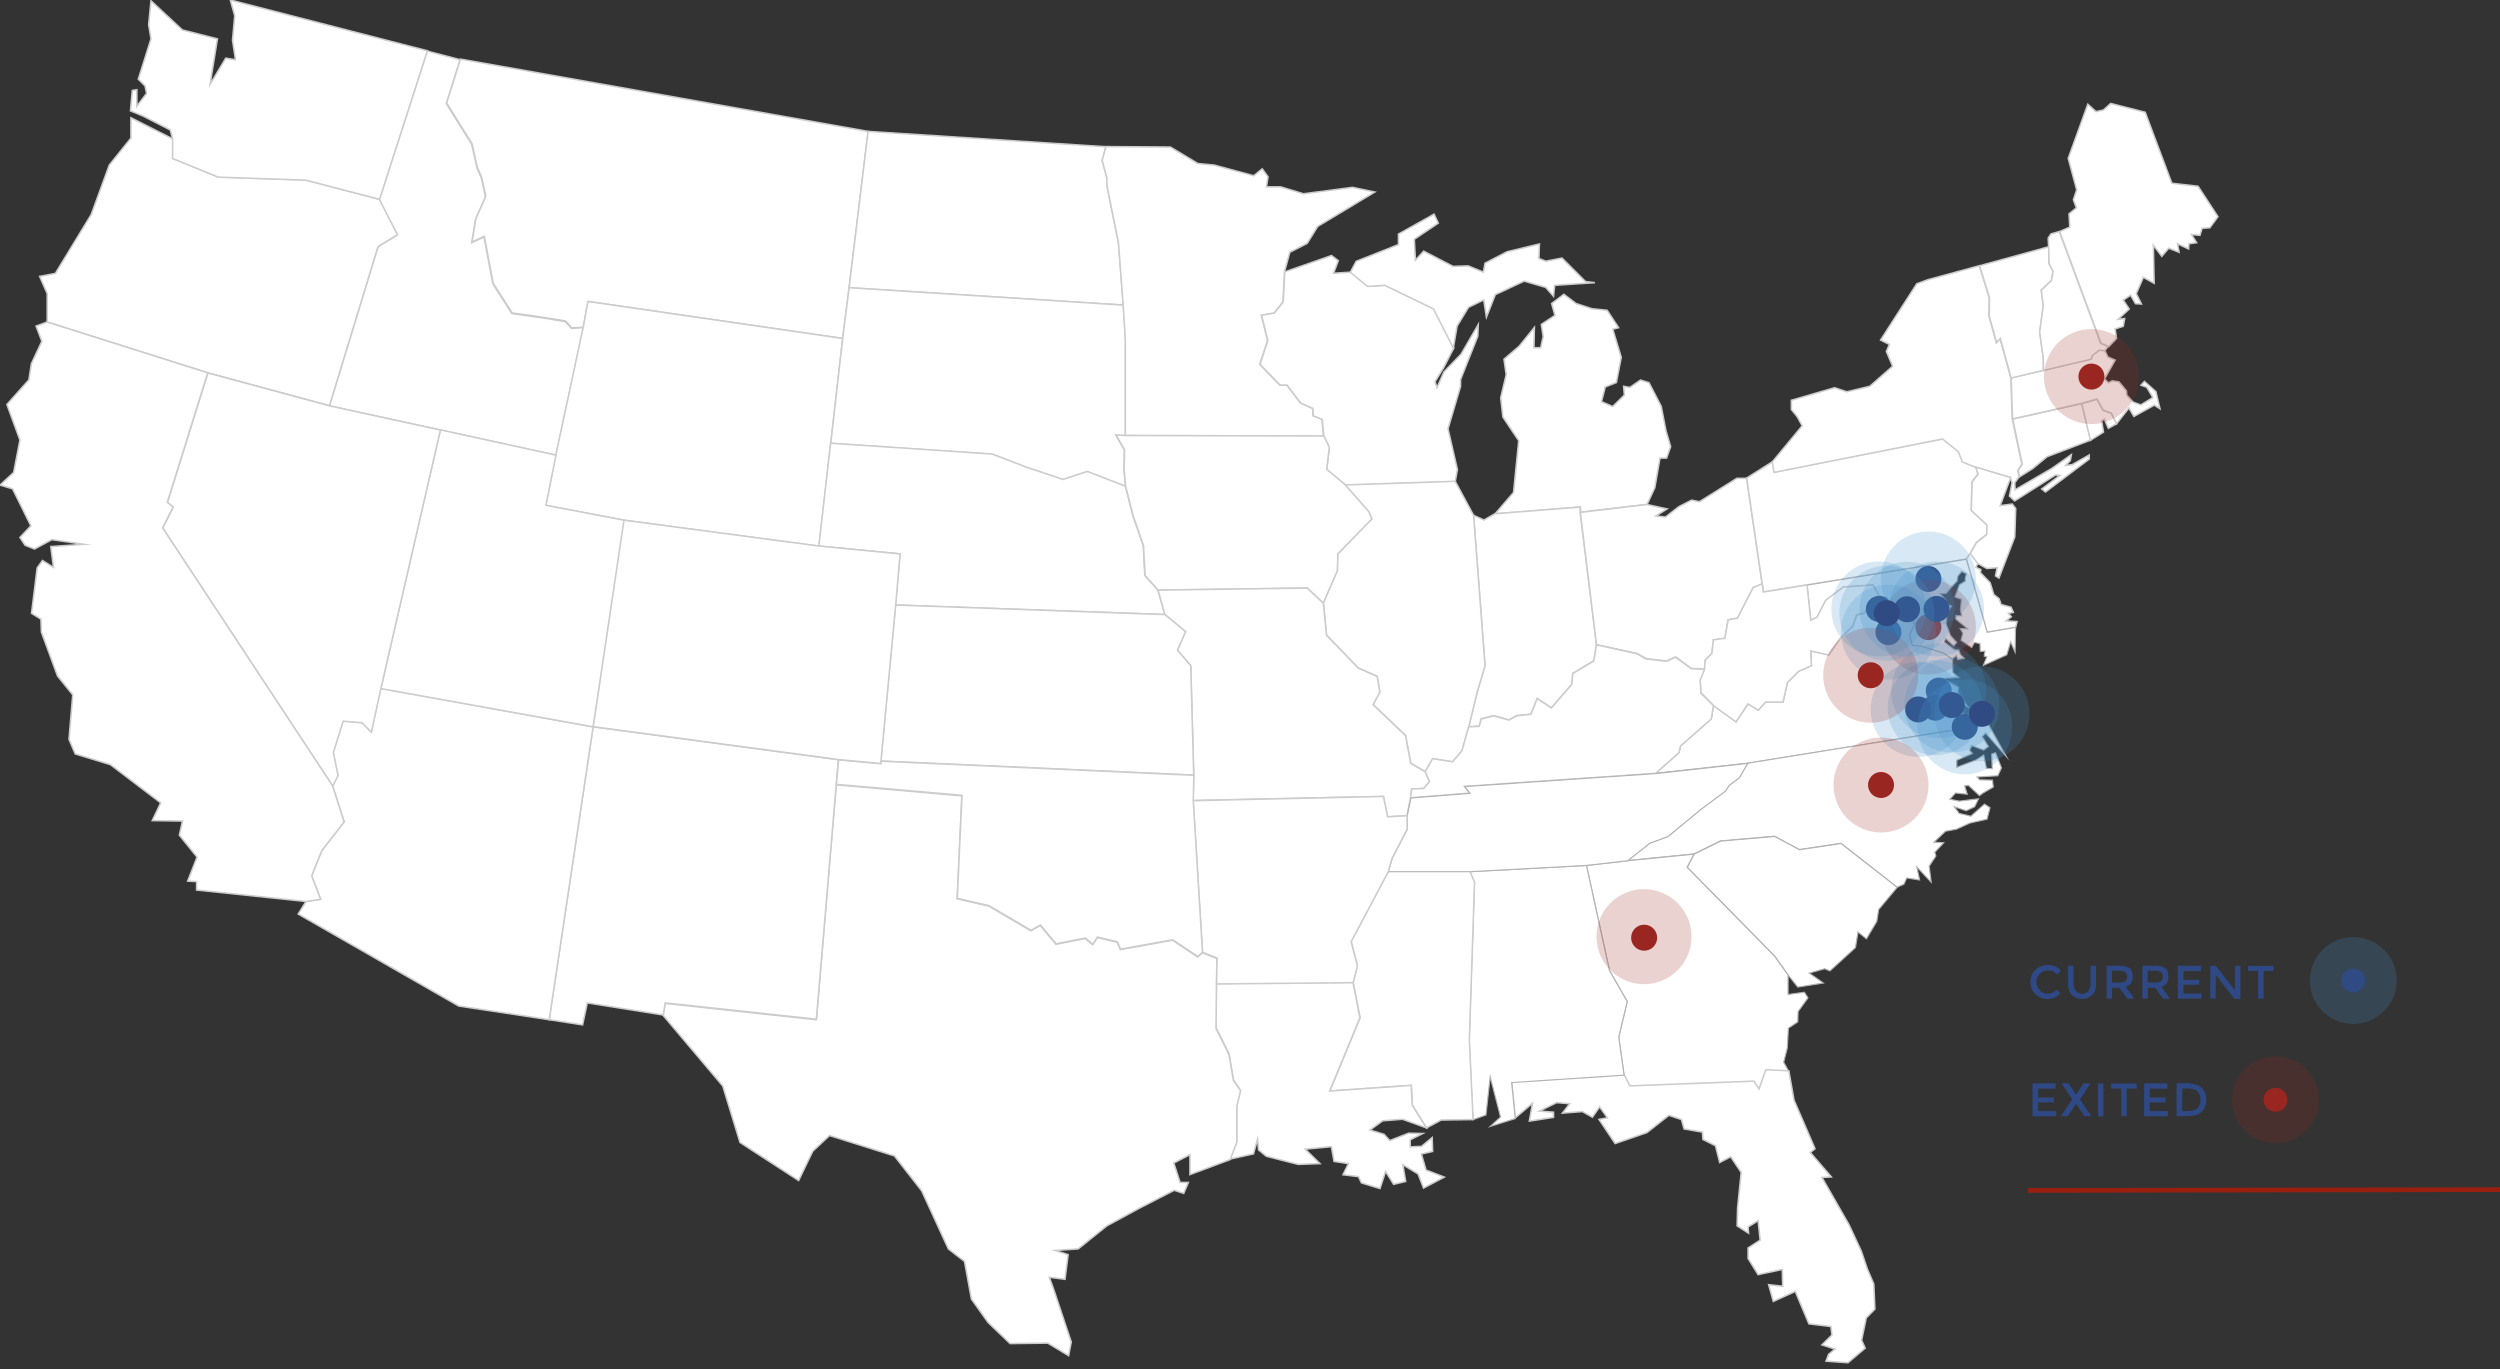 <?xml version="1.0" encoding="UTF-8"?> <svg xmlns="http://www.w3.org/2000/svg" xmlns:xlink="http://www.w3.org/1999/xlink" version="1.1" id="Layer_1" x="0px" y="0px" viewBox="0 0 1594.6 873.3" style="enable-background:new 0 0 1594.6 873.3;" xml:space="preserve"><rect x="0" y="0" width="1594.6" height="873.3" fill="#333333" stroke="none"/> <style type="text/css"> .st0{fill:none;} .st1{opacity:0.21;fill:#438FC8;enable-background:new ;} .st2{fill:#304B83;} .st3{opacity:0.21;fill:#992620;enable-background:new ;} .st4{fill:#992620;} .st5{fill:#FFFFFF;stroke:#CCCCCC;stroke-miterlimit:10;} .st6{fill:#FFFFFF;stroke:#B3B3B3;stroke-width:0.75;stroke-miterlimit:10;} .st7{fill:none;stroke:#9A1F0F;stroke-width:3;stroke-miterlimit:10;} .st8{fill:#2E4985;} </style> <path class="st0" d="M-465.9-206.7h2562v1176h-2562L-465.9-206.7L-465.9-206.7z"></path> <circle class="st1" cx="1501" cy="625.4" r="27.7"></circle> <circle class="st2" cx="1501" cy="625.4" r="7.6"></circle> <circle class="st3" cx="1451.4" cy="701.5" r="27.7"></circle> <circle class="st4" cx="1451.4" cy="701.5" r="7.6"></circle> <path class="st5" d="M253.6,149.7l-12.4,7.6l-31,101.5l-77.7-21L30.1,205.4v-18.1l-4.8-11l10-1.9l22.9-37.6l11.5-31.5l13.8-17.2v-13 l26.7,13.5V101l29.1,11.9l55.8,1.9l47.2,12.4L253.6,149.7L253.6,149.7z"></path> <path class="st5" d="M272.7,32.4l-30.5,94.8L195,114.9l-55.8-1.9l-29.1-11.9V88.6l-1.5-5.7l-17.6-9l-7.8-3.2l1.2-13l2.9-0.5v10.5 l6.2-8.1l-1-4.8l-4.3-4.3l8.1-25.7l-1.5-9.1l1.5-15.2l20,18.6l22.4,5.7l-4.7,29l10-16.7l6.2,1l-1.9-12.4l1.4-15.7l-2.8-10 L272.7,32.4z"></path> <path class="st5" d="M372.1,208.8l-17.5,81.6l-73.7-16.1l-70.7-15.4l31-101.5l12.4-7.6l-11.5-22.4l30.5-94.8l20.9,5.5l-8.8,28 l16.2,26l3.4,15.2l2.7,6.1l2.7,12.1l-6.4,14.5l-2.4,14.8l7.8-3.7l5.7,30l12.1,18.9l19.2,2.7l14.8,2.4l4,4.4L372.1,208.8L372.1,208.8 z"></path> <path class="st5" d="M553.7,83.8l-12.1,99.7l-4.1,32.4l-162.4-23.6l-3,16.5l-7.4,0.3l-4-4.4l-14.8-2.4l-19.2-2.7l-12.1-18.9l-5.7-30 l-7.8,3.7l2.4-14.8l6.4-14.5l-2.7-12.1l-2.7-6.1l-3.4-15.2l-16.2-26l8.8-28L553.7,83.8z"></path> <path class="st5" d="M537.5,215.9l-7.6,66.9l-7.5,65.6L398,331.8l-49.9-9.4l6.4-32l17.5-81.6l3-16.5L537.5,215.9z M716.5,194.6 l-174.9-11.1l12.1-99.7l151.7,9.8l-2.4,8.8l3,11.1v4.7l7.4,36.7L716.5,194.6L716.5,194.6z"></path> <path class="st5" d="M717.9,277.9l-6.1-0.3l5.4,9.4l-0.3,12.2l1,11.1l-24.3-9.4l-15.5,5.1l-23.3-7.8l-21.9-8.4l-102.9-7h-0.1 l7.6-66.9l4.1-32.4l174.9,11.1l1.4,21.9L717.9,277.9L717.9,277.9z"></path> <path class="st5" d="M843.2,267.4l1,10.7l-126.4-0.3v-61.3l-1.4-21.9l-3-39.8l-7.4-36.7v-4.7l-3-11.1l2.4-8.8l41.1,0.3l17.5,10.5 l10.5,1l25.2,6.8l5.4-4.4l3.7,5.1l-1,6.4h9.1l14.5,4.4l31.3-4.1l14.2,3l-36.4,21.9l-6.7,10.8l-11.1,5.7l-3.4,12.5l-1,19.2l-5.7,7.1 l-8.1,1.4l4,16.1l-5,15.2l12.8,13.2h4.4l8.8,11.5l7.7,3.4l0.3,4.7L843.2,267.4L843.2,267.4z"></path> <path class="st5" d="M942.9,207l-0.3,7.4l-11,27.7v4.4l-8,27l6,26l-1.4,7.7l-70,2.3l-12-10l1.7-14l-3.5-7.2l-1-10.7l-5.7-2.4 l-0.3-4.7l-7.7-3.4l-8.8-11.5h-4.4l-12.8-13.2l5-15.2l-4-16.1l8.1-1.4l5.7-7.1l1-19.2l29.8-10.4l4.3,3.3l-3,8l11-0.7l11,9l11-0.7 l31,15l12.7,25l-6.3,12.3l-5.7,9.3l1.3,3.7l4.4-10l11-11.4L942.9,207z M571.2,385.9l2.8-32.6l-51.7-5l7.5-65.6h0.1l102.9,6.9 l21.9,8.4l23.3,7.8l15.5-5.1l24.3,9.4l4.8,18.9l6.6,19l1,19l8.3,9.3L743,392L571.2,385.9z"></path> <path class="st5" d="M875.1,331.1l-21.7,22.3l-0.3,10.7l-9,20.7l-10.3-9.7l-95.1,1.3l-8.3-9.3l-1-19l-6.6-19l-4.8-18.9l-1-11.1 l0.3-12.2l-5.4-9.4l6.1,0.3l126.4,0.3l3.5,7.2l-1.7,14l12,10l15,17L875.1,331.1L875.1,331.1z M1017.3,180.3l-25.7,1.7l-0.7,7l-5-5.7 l-13.7-4l-18.4,8.6l-5.7,14.4l-1.7-11l-9.7,4.7l-7.3,12l-2.4,14l-12.7-25l-31-15l-11,0.7l-11-9l3.7-7l27-10.7v-6.7l22.7-12.7 l2.7,5.7l-15.3,10.3l0.7,13.3l5.3-5.7l18.7,9.7l9.7-0.3l9.7,4l1-5.7l14-7.3l20.7-5l-0.3,9.3l4.4,1.7l10.3-2l15,15L1017.3,180.3z M1062.6,274.6l-3-15.4l-7.8-15.1l-5.4-1.7l-6.8,4.7l-4-0.7l0.5,5.6l-7.5,7.3l-7.1-3.1l2.4-9.4l7.1-2.8l3.1-16.1l-5.4-17.9l3.7-1 l-7.3-11.1l-9.7-1l-10.1-3.3l-7.8-5.9l-4.6,3.5l-3.2,2.4l2.1,7.6l-8.7,5.7l1.2,7.8l-1.6,7.1h-4.3l0.3-13l-9.7,12l-9.7,8.3l1.4,9.9 l-3.5,14.7l1.4,12.3l10.1,15.1l-3.3,33l-11.7,13.6l54.4-4.3v3.3l42.5-5l4.9-10.6l3.3-18.9h4.2l2.6-7.3L1062.6,274.6L1062.6,274.6z"></path> <path class="st5" d="M1018.3,411.2l-1.7,10.3l-13.4,8l-0.7,7l-13,15l-9-6l-4,10l-9.3,1l-4.7,2.7l-9.7-2.7l-8,2l-1.3,4.7l-6.7,0.3 l5.4-22l5-17l-7.3-95.8l6.6,3l7-4l54.4-4.3v3.3L1018.3,411.2z"></path> <path class="st5" d="M1124,372.5l-5.7,2.3l-10.1,19.6l-5.9,1l-2.1,11.8l-7.3,1l-1,8.7l-4.2,4.2l-0.5,5.7l-8.5-0.5l-9.9-7.3l-5.9,2.6 l-12.9-1.5l-5.9-3.3l-25.8-5.6l-10.3-84.4l42.5-5l12.8,2.8l-7.1,4.5l6.1,0.7l8.5-6.6l8.2-4.2l5,1l23.8-14.9h6.3L1124,372.5 L1124,372.5z"></path> <path class="st5" d="M1267.2,334.7v6.1l-6.6,5.2l-4,7.1l-2.4,3.5l-101.6,16.5l-27.9,4.5l-0.7-5.2l-9.9-67.5l16.5-10.4l1.2,6.6 l107.4-21.3l10.1,8.1l2.6,6.6l8.3,3.3l1.4,4.5l-3.8,4.9l-0.5,18.2L1267.2,334.7L1267.2,334.7z"></path> <path class="st5" d="M1332.6,290.2v2.6l-27.9,21l-2.4-1.9l11.6-8.7l-2.9-0.2l-26,16.5l-3.3-3.1l1.7-8.5l-1.2-3.3L1260,298l-8.3-3.3 l-2.6-6.6L1239,280l-107.4,21.3l-1.2-6.6l19.1-23.1l-3.1-5.7l-3.8-4.7v-5.9l27.6-8l7.8,2.6l14.6-3.5l14.6-12.8l-4-9.4l1.9-4.5 l-5.6-2.8l23.1-35.9l7.1-2.6l32.8-8.9l6.3,20.5l-0.2,11.5l4.7,17l2.4-2.6l6.9,25.2l0.9,26.2l6.1,28.8l-2.6,4l0.9,4l-2.8,3.8l0.2,4.5 l23.6-13.7l12.3-8.7l-0.7,3.8l-3,3.1l4.2-0.5L1332.6,290.2L1332.6,290.2z"></path> <path class="st5" d="M1333.5,280.7l-27.8,10.6l-9.2,7.6l-8.3,5.2l-0.9-4l2.6-4l-6.1-28.8l44.1-9.9L1333.5,280.7L1333.5,280.7z"></path> <path class="st5" d="M1350,270.3l-5.2,2.9l-2.6-5.9l-1.7,1.2l1.2,7.1l-8.3,5.2l-5.6-23.3l9.7-2.8l4,7.1l5.2,1.9L1350,270.3 L1350,270.3z"></path> <path class="st5" d="M1377.7,260.7l-3.6-2.3l-13,7.2l-3.2-5.4l-7.9,10.1l-3.3-6.8l-5.2-1.9l-4-7.1l-9.7,2.8l-44.1,9.9l-0.9-26.2 l20.6-4.9l30.5-7.2l0.7-2.3l4.3-3.4l3.6,0.3l2,4.2l4.6,2l-6.8,12l2.5,2.5l2.5-1.3l4.3,0.7l4.7,5.7l0.2,2.7l4.1,4.5l4.9,1.8l7.7-4.7 l-3.9-6.6l-3.7-1.3l2.2-2.4l7.3,6.5L1377.7,260.7L1377.7,260.7z"></path> <path class="st5" d="M1308.5,178.8l-6.5,6.2l1.3,10l-2.3,16.7l1.5,11l0.8,5.7l0.1,7.8l-20.6,4.9l-6.9-25.2l-2.4,2.6l-4.7-17 l0.2-11.5l-6.3-20.5l44-12.1l0.3,10.8l2.5,4.9L1308.5,178.8L1308.5,178.8z"></path> <path class="st5" d="M1344.7,221l-2.2,2.7l-3.6-0.3l-4.3,3.4l-0.7,2.3l-30.5,7.2l-0.1-7.8l-0.8-5.7l-1.5-11l2.3-16.7l-1.3-10 l6.5-6.2l1-5.8l-2.5-4.9l-0.3-10.8l-0.3-5.5l1.8-2.7l5.3-1.5l26.4,71.3L1344.7,221L1344.7,221z"></path> <path class="st5" d="M1414.7,138.2l-5.2,7.1l-4.9,0.3l-1.4,4.5l-5.4-0.5l3.3,5.2l-4.9,0.7l-0.2,3.3l-7.1-3.3l1,5.4l-6.6-2.6 l-4.4,5.2l-5.4-7.1l0.5,24.3l-6.9-3.8l-4.5,10.4l3.3,6.6l-3.8-0.2l-3.1-5.4l-4.7,3.1l3.8,5.7l-7.1,6.6l4.2-0.5l-0.9,4.9l-5.2,1.7 l0.9,6.1l-5,5.2l-4.9-2.2l-26.4-71.2l6.5-2.8l-0.5-8.5l4.7-3.8l-1.9-5.2l2.1-6.3l-5.4-20.1l12.5-34.5l5.2,4.7l4.7-1l4.7-4.2l22,5.6 l17,45.3l16.7,1.9L1414.7,138.2L1414.7,138.2z M1285.7,324.4l-0.6,18.1l-10.1,26.2l-2.2-1.4l1.1-5.2l-6.6,0.5l-5.7-3.1l-4.9-6.3 l4-7.1l6.6-5.2v-6.1l-9.9-9.2l0.5-18.2l3.8-4.9l-1.4-4.5l22.2,6.6l-6.7,17.9l7.7-1L1285.7,324.4L1285.7,324.4z M1286.6,396.5l-1,3.6 l-18.1,3.1l-10.8-37.9l-2.5-8.7l2.4-3.5l4.9,6.3l-1.2,2.5l3.2,1.4l-0.4,1.9l6.3,6.5l2.3,7.5l3.4,2.7l1.3,3.7l6.3,1.7l1.5,3.3 l-3.2,0.6l1.9,2.2l-3.4,2.6L1286.6,396.5L1286.6,396.5z"></path> <path class="st6" d="M1268.4,462.1l-153.6,24.7l-58.7,6.4L1071,480l1-4.3l19.6-17.2l1.4-8.5l14.4,10.4l7.6-11.5l6.6,4l4.7-5.2h11.1 l2.8-12.5l7.1-7.1l8.2-3.6l-0.5-9.4l11.5,2.6l7.6-11.1l7.6-7.1l2.6-7.3l4.7-1.2l9.5-11.3l5.2,1.3l4.2,6.9l8.7,2.8l5,6.9l-3.4,7.4 l1.8,6.5l6,0.5l13.9,4.4l5.5,3.8l0.2,8.7l3.8,3.3l-10.4,0.5l10.1,5.6l-0.3,3.5l6.6,9.2l-11.1-5.4l-10.2-3.1l-7.8,3.8l12.7,1l14.8,9 l6.9-2.4l4.5,1.4l2.6-3.1L1268.4,462.1L1268.4,462.1z"></path> <path class="st6" d="M1272.8,480.1l3.8,9.7l-2.3,5l-13.2,0.8l1.5,1.8l8.3,0.2l0.5,4.4l-6.5,3.8l-2.3,1.7l-7-6.5l-2.5,0.3l1.7,5.3 l-7.5-0.8l-3.6,4l6,1.2l12.3-1.5l-2.5,5.1l-5.4,2.5l-7.5-2.5l3,4.2l7.5,1.8l8.7-7.7l3.5,2.3l-1.9,7.3l-11,2.5l-8.5,3.9l-7,1.3 l-7.3,7l6.2,0.3l-5.7,6.1l0.7,2.4l-4.3,6.5l1.3,10.2l-9.2-9.7l1.8,8.3l-8.2-1.3l-1.8,4l-4.4,1.9l-35.8-28l-26.5,4l-15.9-8.5l-34.5,3 l-16.8,8.3l-42.4,4.2l14.2-11.2l11.5-4.2L1085,516l15.5-11.5l2.3-3.6l6.5-4.9l5.4-9.2l153.6-24.7l11.3,20.3l-13.1-14.8l-2.2,2.2 l4,6.3l-3,2.3l-7.7-2.8l-1.3,3l1.8,2l-10,4.3v4.5l12.2-4.6l5-3.2l1.7,8.5l3.7,0.2l-0.3-9.3L1272.8,480.1L1272.8,480.1z"></path> <path class="st6" d="M1210.1,566l-11.8,14.1l-1.2,7.6l-6.6,11.1l-5.4-4.3l-1.6,9.9l-16.3,14.9l-3.3-1.4l-9.9,2.8l9,6.3l-16.3,2.6 l-6.1-7.6l-8.5-12l-55.9-56.8l4.4-8.4l16.8-8.3l34.5-3l15.9,8.5l26.5-4L1210.1,566L1210.1,566z"></path> <path class="st6" d="M1153.2,636.5l-6.3,8.7l-0.2,6.6l-6,4l-0.7,12.7l-2.3,9l3.3,6l-14.7-0.7l-4.3,12.3l-3.3-5l-79.1,3l-3.7-7.3 l-3.4-24.3l5.4-22.7l-11.3-19.7l-14.7-67.1l26.2-3l42.4-4.2l-4.4,8.4L1132,610l8.5,12v12.3l10.4-1.4L1153.2,636.5L1153.2,636.5z"></path> <path class="st5" d="M1190.4,840.6l-3,14.3l2.3,5l-11,9.3l-14-1l1.7-4.4l4-3.3l-8.3-2.7l6.4-6.3l-0.7-5.4l-14-1.7l-8.7-20.7l-14,6.4 l-3-10.7l9,1l-0.3-10.7l-15.4,3.3l-6.4-10.3V796l7.7-5l-1.3-12.4l-6.4,4l0.3,4l-7.3-4.7l0.3-11.4l2.3-22.7l-6.7-10l-7,3.7l-2.7-10.7 l-8-4l-0.3-4.7l-11.7-2l-1.7-6l-8-2.7l-14,11l-20.3,7l-10.3-15.4l5.4-1l-5-7l-4.6,6.6l-6.4-3.6l-12.7,1l4.6-6l-8.3-0.7l-11,5.4 l9,0.7v3.3l-15.4,2.4l2-11.4l-11,9.3l-2.3-23l71.7-4.7l3.7,7.3l79.1-3l3.3,5l4.3-12.3l14.7,0.7l3.3,18.7l13.4,31l-3,2.4l13.4,15.6 l-6,0.3l17.4,30.4l7.7,16.6l4,11.7l4,9.3l0.7,16L1190.4,840.6z M947.2,424.6l-5,17l-5.4,22l-4.3,15.3l-6,7l-12.7-2l-4.7,8.3 l-9.3-5.4l-3.3-17.7l-20.7-19.7l4.3-8l-1.7-10l-12-5.3l-20.3-21l-2-20.4l9-20.7l0.3-10.7l21.7-22.3l-2-4.7l-15-17l70.1-2.3 l11.7,21.7L947.2,424.6L947.2,424.6z"></path> <path class="st5" d="M911.8,498.6l-3.7,4.4l-7.7,0.3l-0.7,5.7l-2.3,11.3l-12.3,0.7l-2.7-13L761,510.6l0.4-16.2l-1.9-69.8l-8.5-9.9 l5.2-11.8L743,392l-4.3-15.6l95.1-1.3l10.3,9.7l2,20.4l20.3,21l12,5.3l1.7,10l-4.3,8l20.7,19.7l3.3,17.7l9.3,5.4L911.8,498.6z"></path> <path class="st6" d="M1285.6,400.2l-18.1,3.1l-10.8-37.9l-2.5-8.7l-101.6,16.5l2.4,22.5l4-2l5.5-10.7l11.3-8.5l18.9-1.3l3.6,6.7 l5.2,1.3l4.2,6.9l8.7,2.8l5,6.9l-3.4,7.4l1.8,6.5l6,0.5l13.9,4.4l5.5,3.8l2.7-2.2l0.8,2.5l4.2-0.8l-2.5-2.5l-1-2.8l-2.7-0.2 l-6.5-4.9l0.8-2.2l5.1,4.7l2-2.2l-4-4.5l-2.8-7.4l0.5-3.5l-1-1.8l4-6l-4.3-1.9l0.8-1.8l-3.7-4.3h3.7l3.5-4.2l3.5-3.8l0.5-3.2 l2.5-2.9l3,1.5l-0.8,2.7v2l-3.7,2.3l-2.9,7.8l4.2,1.5l-0.7,6.7l0.8,3.8l-3.7-0.2v2.3l7.5,6.2l-4.8-0.2l1.8,3l-1.2,4.5l6.8,4.6 l1.7-3.2l3.6,0.7l0.2,5l3-0.2l-0.5,3.2l1.7,0.5l-2.2,5.4l14.9-6.7l2.5-8.3l2.8,6.5L1285.6,400.2L1285.6,400.2z"></path> <path class="st5" d="M1198.4,379.8l-9.5,11.3l-4.7,1.2l-2.6,7.3l-7.6,7.1l-7.6,11.1l-11.5-2.6l0.5,9.4l-8.2,3.6l-7.1,7.1l-2.8,12.5 h-11.1l-4.7,5.2l-6.6-4l-7.6,11.5l-14.4-10.4l-8-8.3l-0.5-8.3l2.8-6.8l0.5-5.7l4.2-4.2l1-8.7l7.3-1l2.1-11.8l5.9-1l10.1-19.6 l5.7-2.3l0.7,5.2l27.9-4.5l2.4,22.5l4-2l5.5-10.7l11.3-8.5l18.9-1.3L1198.4,379.8L1198.4,379.8z"></path> <path class="st5" d="M1092.9,450.1l-1.4,8.5l-19.6,17.2l-1,4.3l-14.9,13.2l-121.9,8.3l3.3,4.3l-37.7,3l0.7-5.7l7.7-0.3l3.7-4.4 l-2.7-6.3l4.7-8.3l12.7,2l6-7l4.3-15.3l6.7-0.3l1.3-4.7l8-2l9.7,2.7l4.7-2.7l9.3-1l4-10l9,6l13-15l0.7-7l13.4-8l1.7-10.3l25.8,5.7 l5.9,3.3l12.9,1.5l5.9-2.6l9.9,7.3l8.5,0.5l-2.8,6.8l0.5,8.3L1092.9,450.1L1092.9,450.1z"></path> <path class="st6" d="M1035.9,685.8l-71.7,4.7l2.3,23l-16,5l6.6-6l-6.6-25.7l-2.7,24.4l-8.3,3l-2.4-50.4l3.4-100.8l-3-7l74.4-4 l14.7,67.1l11.3,19.7l-5.4,22.7L1035.9,685.8z"></path> <path class="st5" d="M937.2,663.7l2.4,50.4l-20.4,0.3l-9.3,5l-9-14.4l-0.7-12.7l-52,3.6l19.3-46.7l-4.4-22.7l2.7-10.7l-4-15.4 l23.7-44.7h52l3,7L937.2,663.7L937.2,663.7z"></path> <path class="st5" d="M921.2,750.8l-13.2,7l-3.5-9l-9.7-5.9l1.8,10.7l-7.7,1.8l-5.1-8.2l-3.6,10.9l-11.8-3.6l-1.9-4l-9.9-1.2l3.5-7.1 l-9.2-1.4l-1.7-9.4l-16.7,1.6l9.4,9.2l-13.9,0.5l-20.3-5.2l-4.9-4l-0.7-6.9l-2.6,9.4l-14.9,3.3l4.2-11.1v-22.9l2.4-9.9l-4.5-6.8 l-2.8-16.5l-8.3-16.7l0.3-28.1l87.1-0.8l4.4,22.7l-19.3,46.7l52-3.6l0.7,12.7l9,14.4l-15.2-5.5l-12.7,1l-8.1,5.9l9,2.7l3.7,4l12-4.7 l9,0.2l-8,4v4.5l7.2-0.3l6.8-5.6l0.3,8.8l-7.2,1.7l3,10.2L921.2,750.8L921.2,750.8z M761.4,494.4l-199.6-9l9.4-99.5L743,392 l13.2,10.9l-5.2,11.8l8.5,9.9L761.4,494.4L761.4,494.4z"></path> <path class="st5" d="M791.3,695.7l-2.4,9.9v22.9l-4.2,11.1l-25.7,9.6v-12.7l-10.3,5.3l4,12.4h5.3l-3,7l-6-2l-22,11.3l-21,11.4 l-18.3,14.7l-14.7,1l8.3,2.7l-2,15.7l-10-1.3l3,8.3l11,33l-1.7,8.7l-13.3-8l-24,0.3l-14-13.4l-10.7-15l-4.4-24l-10.3-8l-17-37 l-17.4-22.3l-41.4-13l-10.7,10l-9,18.7L472,728.7l-11-36l-38-45l1.3-7.7l96.4,10.4l12.7-149.8l80.1,7l-3,65.7l20.3,4.7l26.7,15.7 l6-3.4l10,12l18.7-3.7l4.7,4l3-4.6l12.7,3l2,4.7l33.3-6l16,10.7l3-2.7l9.3,3.7l-0.3,16.5l-0.3,28.1l8.3,16.7l2.8,16.5L791.3,695.7 L791.3,695.7z"></path> <path class="st5" d="M534.8,484.6l-1.4,15.7l-12.7,149.8l-96.4-10.4l-1.3,7.7l-48.4-7.7l-3,14l-21.3-3.3l28-186.8L534.8,484.6 L534.8,484.6z"></path> <path class="st5" d="M378.3,463.6l-28,186.8l-57.7-8.7L190.2,583l5-8l9.3-1.4l-5.7-15l6.4-16l14.3-18.4l-7.4-23l3.4-6.7l-3-14.7 l6.3-20l12,1l6,6l6-27.7L378.3,463.6L378.3,463.6z"></path> <path class="st6" d="M1114.8,486.9l-5.4,9.2l-6.5,4.9l-2.3,3.6l-15.5,11.5l-21.2,17.5l-11.5,4.2l-14.2,11.2l-26.2,3l-74.4,4h-52 l2.3-8.3l9.7-18.7v-8.7l2.3-11.3l37.7-3l-3.3-4.3l121.9-8.3L1114.8,486.9L1114.8,486.9z"></path> <path class="st5" d="M897.5,520.3v8.7l-9.7,18.7l-2.3,8.3l-23.7,44.7l4,15.4l-2.7,10.7l-87.1,0.8l0.3-16.5l-9.3-3.7l-6-96.7 l121.4-2.7l2.7,13L897.5,520.3L897.5,520.3z"></path> <path class="st5" d="M767,607.4l-3,2.7l-16-10.7l-33.3,6l-2-4.7l-12.7-3l-3,4.6l-4.7-4l-18.7,3.7l-10-12l-6,3.4l-26.7-15.7 l-20.3-4.7l3-65.7l-80.1-7l1.4-15.7l26.9,2.5l0.1-1.6l199.6,9l-0.4,16.2L767,607.4L767,607.4z"></path> <path class="st5" d="M574.1,353.3l-2.8,32.6l-9.4,99.5l-0.1,1.6l-26.9-2.5l-156.5-21L398,331.8l124.4,16.5L574.1,353.3L574.1,353.3z M398,331.8l-19.7,131.8l-135.4-24.4l38-165l73.7,16.1l-6.4,32L398,331.8L398,331.8z"></path> <path class="st5" d="M280.9,274.3l-38,165l-6,27.7l-6-6l-12-1l-6.3,20l3,14.7l-3.4,6.7L103.8,336.8l6.7-13.3l-3.7-3l25.8-82.6 l77.7,21L280.9,274.3z"></path> <path class="st5" d="M205.2,542.6l-6.4,16l5.7,15l-9.3,1.4l-69.8-7.3v-5.4l-5.7-0.3l6-15.3l-11.3-14l2-9l-19.3-0.3l5.4-11.3 l-32.1-24.4L48,480.9l-4-9.3l2.4-28.4l-9.7-12l-10.3-28l-0.3-8.3l-6-3.7l3.6-29l3.4-4.7l7,4.4l-1.7-13.3l21.3-1.4l-20.7-3l-11,6 l-6-2.4l-3.3-5l7-7.4L8,311.8l-8-2.4l8.7-8l4-20.7L4.4,258l14-15.7L20,232l6.7-14.3L23,208l7-2.6l102.5,32.4l-25.8,82.6l3.7,3 l-6.7,13.3l108.4,164.5l7.4,23L205.2,542.6z"></path> <circle class="st3" cx="1334" cy="240.2" r="30.3"></circle> <circle class="st4" cx="1334" cy="240.2" r="8.3"></circle> <circle class="st1" cx="1230" cy="369.3" r="30.3"></circle> <circle class="st2" cx="1230" cy="369.3" r="8.3"></circle> <circle class="st3" cx="1230" cy="400" r="30.3"></circle> <circle class="st4" cx="1230" cy="400" r="8.3"></circle> <circle class="st1" cx="1236.6" cy="440.5" r="30.3"></circle> <circle class="st2" cx="1236.6" cy="440.5" r="8.3"></circle> <circle class="st1" cx="1234.4" cy="451.4" r="30.3"></circle> <circle class="st2" cx="1234.4" cy="451.4" r="8.3"></circle> <circle class="st1" cx="1204.5" cy="403.2" r="30.3"></circle> <circle class="st2" cx="1204.5" cy="403.2" r="8.3"></circle> <circle class="st1" cx="1198.4" cy="388.4" r="30.3"></circle> <circle class="st2" cx="1198.4" cy="388.4" r="8.3"></circle> <circle class="st1" cx="1223.5" cy="452.5" r="30.3"></circle> <circle class="st2" cx="1223.5" cy="452.5" r="8.3"></circle> <ellipse transform="matrix(0.334 -0.943 0.943 0.334 134.501 1386.454)" class="st3" cx="1048.5" cy="598" rx="30.3" ry="30.3"></ellipse> <circle class="st4" cx="1048.7" cy="598.1" r="8.3"></circle> <circle class="st3" cx="1193.2" cy="430.7" r="30.3"></circle> <circle class="st4" cx="1193.2" cy="430.7" r="8.3"></circle> <circle class="st3" cx="1199.8" cy="500.7" r="30.3"></circle> <circle class="st4" cx="1199.8" cy="500.7" r="8.3"></circle> <path class="st7" d="M1594.6,758.8l-301,0.5"></path> <path class="st8" d="M1306,633.8c1.1,0,2.1-0.2,3.1-0.6c1-0.5,2-1.2,2.8-2l2.3,2.3c-2,2.4-5,3.8-8.1,3.7c-2.9,0.1-5.8-1-7.9-3.1 c-2.1-2-3.2-4.8-3.1-7.7c-0.1-2.9,1.1-5.8,3.2-7.8c2.2-2.1,5.1-3.2,8.1-3.1c3.1-0.1,6.1,1.2,8.1,3.6l-2.2,2.5 c-0.8-0.8-1.8-1.5-2.8-2c-1-0.4-2-0.6-3.1-0.6c-2-0.1-3.9,0.7-5.3,2.1c-1.4,1.4-2.2,3.2-2.2,5.2c-0.1,2,0.7,3.9,2.1,5.3 C1302.2,633.1,1304.1,633.9,1306,633.8L1306,633.8z M1324.2,632.2c2,2.2,5.3,2.3,7.4,0.4c0,0,0,0,0.1-0.1l0.3-0.3 c1-1.3,1.5-2.9,1.4-4.6V616h3.5v11.8c0.2,2.6-0.7,5.1-2.5,7c-3.7,3.2-9.1,3.2-12.8,0c-1.7-1.6-2.5-4-2.5-7V616h3.5v11.6 C1322.6,629.3,1323.2,630.9,1324.2,632.2L1324.2,632.2z M1360.3,622.9c0,3.5-1.5,5.6-4.5,6.5l5.5,7.6h-4.5l-5-7h-4.6v7h-3.5v-21h7.8 c3.2,0,5.5,0.5,6.9,1.6S1360.3,620.5,1360.3,622.9L1360.3,622.9z M1355.6,625.8c0.8-0.8,1.2-1.9,1.1-3c0.1-1.1-0.3-2.1-1.1-2.8 c-1.2-0.6-2.6-0.9-4-0.8h-4.5v7.5h4.4C1353.5,626.8,1354.8,626.5,1355.6,625.8L1355.6,625.8z M1383.1,622.9c0,3.5-1.5,5.6-4.5,6.5 l5.5,7.6h-4.5l-5-7h-4.6v7h-3.5v-21h7.8c3.2,0,5.5,0.5,6.9,1.6S1383.1,620.5,1383.1,622.9L1383.1,622.9z M1378.4,625.8 c0.8-0.8,1.2-1.9,1.1-3c0.1-1.1-0.3-2.1-1.1-2.8c-1.2-0.6-2.6-0.9-4-0.8h-4.5v7.5h4.4C1376.3,626.8,1377.7,626.5,1378.4,625.8 L1378.4,625.8z M1403.9,616.1v3.3h-11.2v5.6h10v3.1h-10v5.6h11.5v3.3h-15.1v-21L1403.9,616.1L1403.9,616.1z M1425.5,616.1h3.5v21 h-3.8l-11.9-15.3V637h-3.5v-21h3.5l12.2,15.7L1425.5,616.1L1425.5,616.1z M1443.8,619.3V637h-3.5v-17.7h-6.4v-3.2h16.3v3.2 L1443.8,619.3z M1311.2,691.1v3.3H1300v5.6h10v3.1h-10v5.6h11.5v3.3h-15.1v-21L1311.2,691.1L1311.2,691.1z M1329.5,712l-5.2-7.9 h-0.2l-5.2,7.9h-4.4l7.2-10.8L1315,691h4.4l4.7,7.1h0.2l4.7-7.1h4.4l-6.7,10.2l7.2,10.8L1329.5,712z M1338.2,691.1h3.5v21h-3.5 V691.1z M1356.5,694.3V712h-3.5v-17.7h-6.4v-3.2h16.3v3.2L1356.5,694.3z M1382.4,691.1v3.3h-11.2v5.6h10v3.1h-10v5.6h11.5v3.3h-15.1 v-21L1382.4,691.1L1382.4,691.1z M1404.2,693.8c2.1,2,3.2,4.7,3,7.6c0.1,2.9-0.9,5.6-2.9,7.7c-1.9,1.9-5,2.8-9,2.8h-7v-21h7.2 C1399.2,691.1,1402.1,692,1404.2,693.8L1404.2,693.8z M1403.6,701.5c0-4.8-2.8-7.2-8.2-7.2h-3.5v14.4h3.9c2.1,0.1,4.2-0.5,5.8-1.8 C1403,705.5,1403.7,703.5,1403.6,701.5L1403.6,701.5z"></path> <circle class="st1" cx="1235.2" cy="388.4" r="30.3"></circle> <circle class="st2" cx="1235.2" cy="388.4" r="8.3"></circle> <circle class="st1" cx="1253.2" cy="463.6" r="30.3"></circle> <circle class="st2" cx="1253.2" cy="463.6" r="8.3"></circle> <circle class="st1" cx="1244.9" cy="449.7" r="30.3"></circle> <circle class="st2" cx="1244.9" cy="449.7" r="8.3"></circle> <circle class="st1" cx="1216.4" cy="388.6" r="30.3"></circle> <circle class="st2" cx="1216.4" cy="388.6" r="8.3"></circle> <g id="VA_Beach"> <circle class="st1" cx="1264.2" cy="455.3" r="30.3"></circle> <circle class="st2" cx="1264.2" cy="455.3" r="8.3"></circle> </g> <g id="Winchester_VA"> <circle class="st1" cx="1203.5" cy="391.1" r="30.3"></circle> <circle class="st2" cx="1203.5" cy="391.1" r="8.3"></circle> </g> </svg> 